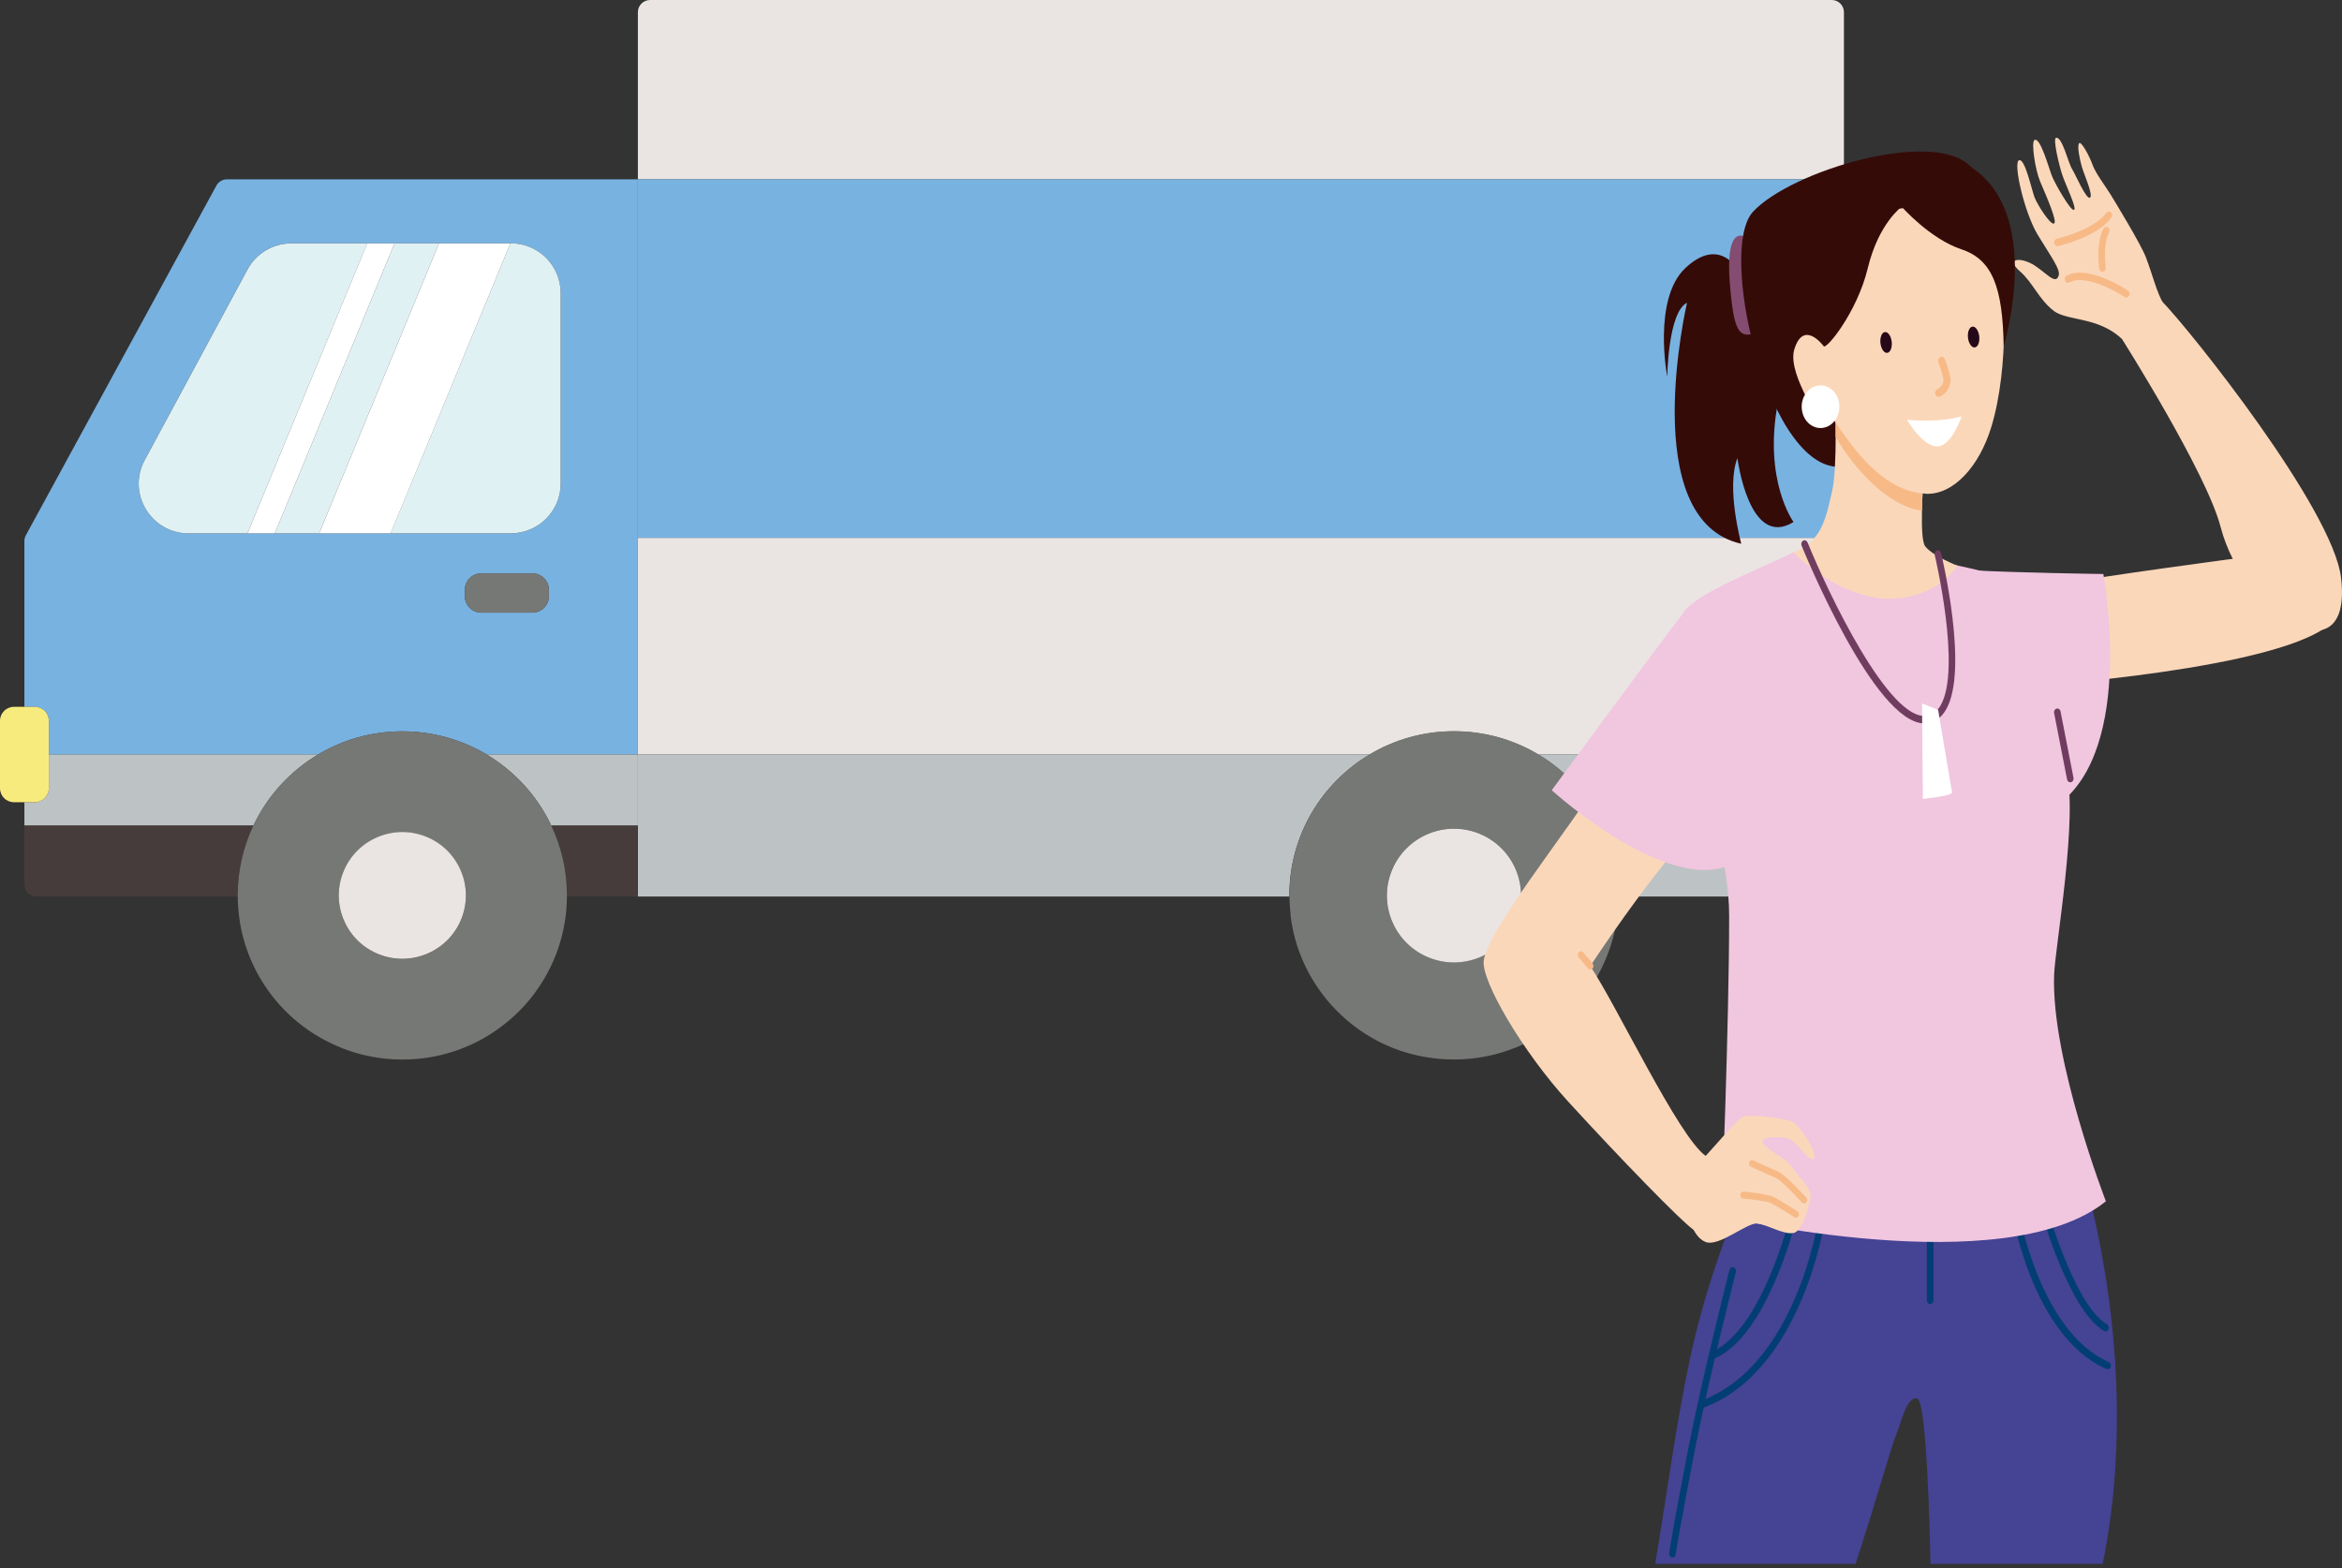 <svg width="221" height="148" viewBox="0 0 221 148" fill="none" xmlns="http://www.w3.org/2000/svg">
<rect x="0" y="0" width="221" height="148" fill="#333333" stroke="none"/>
<g clip-path="url(#clip0_114_360)">
<path d="M172.849 0H61.344C60.713 0 60.198 0.509 60.193 1.143V16.924H174V1.134C173.991 0.505 173.481 0 172.849 0Z" fill="#EAE5E3"/>
<path d="M174 16.924H60.193V33.847V50.771H174V33.847V16.924Z" fill="#78B2E1"/>
<path d="M145.153 71.209H174V50.766H60.193V71.209H129.236C131.565 69.82 134.283 69.021 137.195 69.021C140.106 69.021 142.824 69.82 145.153 71.209Z" fill="#EAE5E3"/>
<path d="M129.236 71.209H60.193V84.613H121.667C121.667 84.577 121.667 84.546 121.667 84.51C121.667 78.856 124.704 73.911 129.24 71.209H129.236Z" fill="#BDC3C4"/>
<path d="M172.867 84.617C173.489 84.608 173.991 84.104 174 83.483V71.209H145.153C149.69 73.916 152.726 78.856 152.726 84.51C152.726 84.546 152.726 84.577 152.726 84.613H172.871L172.867 84.617Z" fill="#BDC3C4"/>
<path d="M30.007 71.209C32.336 69.82 35.054 69.021 37.965 69.021C40.877 69.021 43.595 69.82 45.924 71.209H60.193V16.924H21.417C21 16.924 20.62 17.151 20.418 17.518L2.441 50.516C2.351 50.681 2.302 50.869 2.302 51.056V66.711H3.283C4.013 66.711 4.604 67.301 4.604 68.029V71.214H30.007V71.209ZM51.796 56.269C51.796 57.126 51.101 57.819 50.242 57.819H45.418C44.558 57.819 43.864 57.126 43.864 56.269V55.661C43.864 54.804 44.558 54.111 45.418 54.111H50.242C51.101 54.111 51.796 54.804 51.796 55.661V56.269ZM13.651 43.419L23.352 25.432C24.171 23.914 25.766 22.962 27.494 22.962H48.199C50.797 22.962 52.906 25.061 52.906 27.657V45.643C52.906 48.234 50.801 50.337 48.199 50.337H17.794C14.233 50.337 11.962 46.55 13.651 43.423V43.419Z" fill="#78B2E1"/>
<path d="M41.423 22.967H37.231L25.931 50.337H30.119L41.423 22.967Z" fill="#E0F1F4"/>
<path d="M23.352 50.337L34.656 22.967H27.499C25.766 22.967 24.176 23.913 23.356 25.436L13.655 43.423C11.967 46.55 14.238 50.337 17.798 50.337H23.352Z" fill="#E0F1F4"/>
<path d="M52.906 45.643V27.656C52.906 25.066 50.801 22.962 48.199 22.962H48.163L36.859 50.333H48.199C50.797 50.333 52.906 48.233 52.906 45.639V45.643Z" fill="#E0F1F4"/>
<path d="M34.651 22.967L23.352 50.337H25.931L37.231 22.967H34.651Z" fill="white"/>
<path d="M41.423 22.967L30.119 50.337H36.864L48.163 22.967H41.423Z" fill="white"/>
<path d="M60.193 77.913V71.209H45.924C48.566 72.786 50.698 75.117 52.02 77.913H60.193Z" fill="#BDC3C4"/>
<path d="M30.007 71.209H4.604V74.394C4.604 75.122 4.013 75.711 3.283 75.711H2.302V77.913H23.912C25.233 75.122 27.364 72.786 30.007 71.209Z" fill="#BDC3C4"/>
<path d="M60.193 84.618V77.913H52.02C52.965 79.914 53.498 82.152 53.498 84.51C53.498 84.546 53.498 84.582 53.498 84.613H60.197L60.193 84.618Z" fill="#463C3B"/>
<path d="M2.302 77.913V83.474C2.302 84.099 2.813 84.609 3.435 84.618H22.433C22.433 84.582 22.433 84.55 22.433 84.515C22.433 82.156 22.966 79.919 23.912 77.918H2.302V77.913Z" fill="#463C3B"/>
<path d="M50.241 54.111H45.418C44.56 54.111 43.864 54.805 43.864 55.661V56.269C43.864 57.125 44.56 57.819 45.418 57.819H50.241C51.1 57.819 51.795 57.125 51.795 56.269V55.661C51.795 54.805 51.1 54.111 50.241 54.111Z" fill="#767875"/>
<path d="M2.302 75.711H3.283C4.013 75.711 4.604 75.122 4.604 74.394V68.024C4.604 67.296 4.013 66.707 3.283 66.707H1.321C0.591 66.707 0 67.296 0 68.024V74.394C0 75.122 0.591 75.711 1.321 75.711H2.302Z" fill="#F8EB7D"/>
<path d="M121.774 86.355C121.779 86.409 121.788 86.467 121.797 86.52C121.824 86.717 121.851 86.909 121.882 87.101C121.891 87.154 121.9 87.204 121.909 87.257C121.945 87.454 121.98 87.646 122.025 87.838C122.034 87.887 122.048 87.932 122.057 87.981C122.101 88.177 122.151 88.369 122.2 88.561C122.209 88.602 122.222 88.642 122.236 88.682C122.29 88.879 122.348 89.075 122.41 89.272C122.419 89.303 122.433 89.334 122.442 89.365C122.509 89.566 122.576 89.767 122.652 89.964C122.661 89.982 122.666 90 122.675 90.017C123.261 91.554 124.085 92.974 125.107 94.234C125.124 94.256 125.138 94.274 125.156 94.296C125.272 94.439 125.398 94.582 125.519 94.721C125.554 94.761 125.59 94.805 125.631 94.85C125.743 94.975 125.863 95.1 125.98 95.221C126.029 95.275 126.078 95.328 126.132 95.377C126.244 95.489 126.361 95.601 126.477 95.712C126.535 95.77 126.598 95.828 126.656 95.886C126.768 95.989 126.885 96.092 126.997 96.19C127.064 96.248 127.131 96.311 127.203 96.369C127.315 96.463 127.431 96.556 127.543 96.646C127.619 96.704 127.695 96.766 127.771 96.824C127.883 96.909 128 96.994 128.116 97.079C128.197 97.137 128.277 97.195 128.363 97.253C128.479 97.334 128.595 97.409 128.712 97.485C128.797 97.543 128.887 97.597 128.976 97.655C129.093 97.727 129.209 97.798 129.33 97.87C129.424 97.923 129.514 97.977 129.608 98.03C129.724 98.097 129.845 98.16 129.966 98.227C130.064 98.276 130.158 98.325 130.257 98.374C130.378 98.432 130.499 98.495 130.62 98.548C130.718 98.593 130.821 98.642 130.924 98.687C131.045 98.74 131.171 98.794 131.296 98.843C131.399 98.888 131.507 98.928 131.61 98.968C131.735 99.017 131.86 99.062 131.986 99.107C132.093 99.147 132.201 99.178 132.308 99.214C132.434 99.254 132.564 99.299 132.689 99.335C132.801 99.366 132.908 99.397 133.02 99.428C133.15 99.464 133.28 99.5 133.41 99.531C133.522 99.558 133.634 99.585 133.75 99.607C133.88 99.638 134.015 99.669 134.144 99.692C134.256 99.714 134.373 99.732 134.489 99.754C134.624 99.777 134.758 99.803 134.892 99.821C135.004 99.839 135.121 99.853 135.233 99.866C135.372 99.884 135.51 99.902 135.649 99.915C135.761 99.924 135.869 99.933 135.981 99.942C136.129 99.955 136.272 99.969 136.42 99.973C136.505 99.973 136.59 99.973 136.675 99.978C136.845 99.982 137.015 99.991 137.19 99.991C137.365 99.991 137.539 99.982 137.714 99.978C137.795 99.978 137.88 99.978 137.96 99.973C138.108 99.964 138.256 99.951 138.408 99.942C138.516 99.933 138.628 99.929 138.735 99.915C138.878 99.902 139.017 99.884 139.156 99.866C139.268 99.853 139.385 99.839 139.496 99.821C139.631 99.799 139.765 99.777 139.904 99.754C140.02 99.732 140.132 99.714 140.249 99.692C140.379 99.665 140.513 99.634 140.643 99.607C140.759 99.58 140.871 99.558 140.988 99.527C141.118 99.495 141.243 99.46 141.369 99.424C141.481 99.393 141.597 99.361 141.709 99.326C141.834 99.29 141.96 99.245 142.081 99.205C142.193 99.169 142.305 99.134 142.417 99.093C142.537 99.049 142.658 99.004 142.779 98.959C142.891 98.919 142.999 98.874 143.111 98.83C143.227 98.781 143.348 98.732 143.465 98.678C143.572 98.629 143.68 98.584 143.787 98.531C143.903 98.477 144.015 98.419 144.132 98.365C144.239 98.312 144.342 98.258 144.445 98.204C144.557 98.147 144.669 98.084 144.781 98.021C144.884 97.963 144.987 97.905 145.086 97.847C145.193 97.785 145.305 97.718 145.413 97.651C145.511 97.588 145.61 97.526 145.708 97.463C145.816 97.392 145.919 97.325 146.026 97.253C146.12 97.186 146.214 97.119 146.309 97.052C146.412 96.976 146.515 96.905 146.618 96.824C146.707 96.753 146.797 96.681 146.891 96.61C146.989 96.53 147.092 96.449 147.191 96.369C147.276 96.297 147.361 96.221 147.446 96.145C147.545 96.061 147.643 95.976 147.737 95.886C147.818 95.811 147.898 95.735 147.979 95.659C148.073 95.569 148.172 95.475 148.261 95.382C148.337 95.306 148.409 95.225 148.485 95.15C148.579 95.051 148.673 94.953 148.763 94.855C148.83 94.779 148.897 94.703 148.964 94.622C149.058 94.515 149.148 94.412 149.238 94.301C149.296 94.229 149.35 94.158 149.408 94.086C149.502 93.966 149.596 93.85 149.69 93.729C149.73 93.675 149.766 93.622 149.802 93.568C150.295 92.885 150.738 92.166 151.114 91.406C151.136 91.362 151.159 91.317 151.181 91.273C151.257 91.116 151.329 90.955 151.401 90.795C151.428 90.732 151.459 90.67 151.486 90.603C151.553 90.451 151.611 90.294 151.674 90.138C151.701 90.067 151.732 89.995 151.759 89.919C151.817 89.767 151.867 89.611 151.92 89.459C151.947 89.379 151.974 89.303 152.001 89.222C152.05 89.071 152.095 88.914 152.14 88.758C152.162 88.673 152.189 88.593 152.211 88.508C152.252 88.352 152.292 88.195 152.328 88.039C152.35 87.954 152.368 87.865 152.386 87.78C152.422 87.623 152.449 87.467 152.48 87.306C152.498 87.217 152.511 87.128 152.529 87.038C152.556 86.882 152.579 86.721 152.601 86.56C152.614 86.471 152.623 86.377 152.637 86.288C152.655 86.127 152.673 85.966 152.686 85.806C152.722 85.408 152.74 85.002 152.744 84.595C152.744 84.559 152.744 84.528 152.744 84.492C152.744 78.838 149.708 73.894 145.171 71.191C142.842 69.802 140.123 69.003 137.212 69.003C134.301 69.003 131.583 69.802 129.254 71.191C124.717 73.898 121.68 78.838 121.68 84.492C121.68 84.528 121.68 84.559 121.68 84.595C121.68 84.984 121.703 85.368 121.734 85.748C121.752 85.944 121.77 86.141 121.792 86.333L121.774 86.355ZM137.194 78.199C140.692 78.199 143.523 81.026 143.523 84.51C143.523 87.994 140.688 90.821 137.194 90.821C133.701 90.821 130.866 87.994 130.866 84.51C130.866 81.026 133.701 78.199 137.194 78.199Z" fill="#767875"/>
<path d="M143.057 86.915C144.383 83.69 142.837 80.003 139.603 78.681C136.37 77.358 132.673 78.9 131.347 82.125C130.021 85.35 131.567 89.036 134.801 90.359C138.034 91.681 141.731 90.139 143.057 86.915Z" fill="#EAE5E3"/>
<path d="M22.546 86.341C22.555 86.404 22.564 86.471 22.568 86.534C22.59 86.721 22.617 86.904 22.649 87.092C22.657 87.154 22.671 87.213 22.68 87.275C22.711 87.463 22.747 87.646 22.787 87.829C22.801 87.887 22.814 87.941 22.828 87.999C22.872 88.186 22.917 88.369 22.967 88.552C22.98 88.602 22.998 88.655 23.011 88.704C23.065 88.892 23.119 89.079 23.177 89.263C23.191 89.307 23.208 89.347 23.222 89.392C23.285 89.584 23.352 89.772 23.419 89.959C23.432 89.991 23.446 90.022 23.455 90.053C23.531 90.25 23.607 90.446 23.692 90.638C23.697 90.652 23.701 90.661 23.71 90.674C24.265 91.947 24.986 93.131 25.846 94.198C25.873 94.234 25.9 94.269 25.927 94.301C26.039 94.435 26.151 94.564 26.267 94.698C26.312 94.752 26.357 94.805 26.402 94.855C26.509 94.975 26.621 95.087 26.729 95.203C26.787 95.261 26.841 95.324 26.899 95.382C27.006 95.489 27.114 95.592 27.226 95.699C27.293 95.761 27.356 95.828 27.427 95.886C27.535 95.985 27.642 96.078 27.754 96.177C27.83 96.239 27.902 96.306 27.978 96.369C28.086 96.458 28.198 96.547 28.305 96.632C28.386 96.695 28.466 96.762 28.547 96.82C28.654 96.905 28.766 96.985 28.878 97.066C28.963 97.128 29.049 97.191 29.138 97.249C29.25 97.325 29.362 97.4 29.474 97.472C29.564 97.53 29.658 97.593 29.752 97.646C29.864 97.718 29.98 97.785 30.092 97.852C30.186 97.91 30.285 97.963 30.383 98.017C30.5 98.079 30.612 98.142 30.733 98.204C30.831 98.258 30.934 98.307 31.037 98.361C31.154 98.419 31.27 98.477 31.391 98.531C31.494 98.58 31.601 98.624 31.704 98.674C31.825 98.727 31.942 98.776 32.063 98.83C32.17 98.874 32.278 98.915 32.385 98.959C32.506 99.004 32.627 99.053 32.752 99.098C32.864 99.138 32.976 99.174 33.084 99.209C33.209 99.25 33.33 99.29 33.456 99.33C33.568 99.366 33.684 99.397 33.796 99.428C33.921 99.464 34.047 99.5 34.177 99.531C34.293 99.558 34.41 99.585 34.526 99.611C34.656 99.643 34.786 99.669 34.916 99.696C35.032 99.719 35.148 99.737 35.265 99.759C35.399 99.781 35.529 99.808 35.663 99.826C35.78 99.844 35.896 99.857 36.013 99.871C36.152 99.888 36.286 99.906 36.425 99.92C36.537 99.928 36.649 99.938 36.765 99.946C36.909 99.955 37.052 99.969 37.195 99.978C37.28 99.978 37.37 99.978 37.459 99.982C37.63 99.987 37.795 99.996 37.965 99.996C38.136 99.996 38.319 99.987 38.494 99.982C38.575 99.982 38.655 99.982 38.731 99.978C38.884 99.969 39.032 99.955 39.184 99.946C39.291 99.938 39.394 99.933 39.502 99.924C39.645 99.911 39.788 99.888 39.932 99.871C40.044 99.857 40.151 99.844 40.263 99.83C40.402 99.808 40.541 99.786 40.675 99.759C40.787 99.741 40.899 99.723 41.011 99.701C41.145 99.674 41.28 99.643 41.414 99.611C41.526 99.585 41.638 99.562 41.75 99.535C41.88 99.504 42.01 99.464 42.14 99.428C42.252 99.397 42.359 99.366 42.471 99.335C42.601 99.294 42.726 99.254 42.852 99.214C42.959 99.178 43.071 99.142 43.179 99.102C43.304 99.058 43.429 99.008 43.55 98.964C43.658 98.924 43.765 98.883 43.868 98.839C43.989 98.79 44.11 98.736 44.231 98.682C44.334 98.638 44.442 98.589 44.545 98.544C44.666 98.49 44.782 98.432 44.898 98.374C45.002 98.325 45.1 98.272 45.203 98.218C45.319 98.155 45.436 98.093 45.548 98.03C45.646 97.977 45.745 97.919 45.843 97.861C45.956 97.794 46.067 97.727 46.179 97.655C46.273 97.597 46.367 97.534 46.462 97.476C46.574 97.405 46.681 97.334 46.788 97.258C46.878 97.195 46.968 97.132 47.057 97.066C47.165 96.99 47.272 96.909 47.38 96.829C47.465 96.762 47.55 96.695 47.635 96.628C47.738 96.543 47.845 96.458 47.949 96.373C48.029 96.306 48.11 96.235 48.19 96.168C48.293 96.078 48.396 95.989 48.499 95.895C48.575 95.828 48.647 95.757 48.723 95.685C48.826 95.587 48.925 95.493 49.023 95.391C49.09 95.324 49.158 95.252 49.225 95.181C49.323 95.073 49.426 94.971 49.525 94.864C49.583 94.797 49.641 94.73 49.7 94.663C49.803 94.546 49.901 94.43 50 94.31C50.044 94.252 50.089 94.194 50.134 94.14C50.242 94.006 50.344 93.872 50.447 93.738C50.47 93.711 50.488 93.68 50.506 93.653C51.039 92.93 51.505 92.157 51.908 91.348C51.916 91.331 51.925 91.313 51.934 91.295C52.02 91.121 52.1 90.947 52.176 90.768C52.199 90.723 52.217 90.674 52.239 90.629C52.311 90.464 52.378 90.294 52.445 90.125C52.467 90.067 52.494 90.008 52.517 89.946C52.579 89.781 52.633 89.615 52.691 89.45C52.714 89.383 52.736 89.316 52.758 89.249C52.812 89.084 52.857 88.919 52.906 88.753C52.929 88.682 52.947 88.611 52.969 88.535C53.014 88.369 53.054 88.204 53.09 88.039C53.108 87.963 53.126 87.887 53.144 87.811C53.179 87.646 53.211 87.481 53.242 87.311C53.256 87.23 53.274 87.15 53.287 87.07C53.314 86.904 53.341 86.735 53.363 86.565C53.372 86.484 53.386 86.4 53.395 86.319C53.412 86.15 53.43 85.98 53.444 85.81C53.475 85.417 53.498 85.019 53.498 84.613C53.498 84.577 53.498 84.546 53.498 84.51C53.498 82.152 52.965 79.914 52.02 77.913C50.698 75.122 48.566 72.786 45.924 71.209C43.595 69.82 40.877 69.02 37.965 69.02C35.054 69.02 32.336 69.82 30.007 71.209C27.365 72.786 25.233 75.117 23.912 77.913C22.967 79.914 22.434 82.152 22.434 84.51C22.434 84.546 22.434 84.582 22.434 84.613C22.434 85.006 22.456 85.395 22.487 85.779C22.501 85.966 22.519 86.154 22.541 86.337L22.546 86.341ZM37.965 78.534C41.275 78.534 43.962 81.21 43.962 84.515C43.962 87.82 41.28 90.495 37.965 90.495C34.651 90.495 31.969 87.82 31.969 84.515C31.969 81.21 34.651 78.534 37.965 78.534Z" fill="#767875"/>
<path d="M43.55 86.684C44.757 83.608 43.235 80.139 40.151 78.935C37.066 77.732 33.588 79.25 32.381 82.326C31.174 85.401 32.696 88.871 35.78 90.074C38.864 91.278 42.343 89.76 43.55 86.684Z" fill="#EAE5E3"/>
</g>
<path d="M163.867 25.297C163.867 25.297 162.154 22.37 159.039 25.297C155.923 28.223 157.326 35.568 157.326 35.568C157.326 35.568 157.403 29.452 159.194 28.574C159.194 28.574 154.391 49.103 164.313 51.319C164.313 51.319 162.859 45.986 163.951 43.235C163.951 43.235 165.03 51.868 169.245 49.264C169.245 49.264 166.369 45.357 167.771 37.983C169.174 30.608 163.873 25.304 163.873 25.304L163.867 25.297Z" fill="#350B08"/>
<path d="M165.334 22.809C165.334 22.809 162.678 19.971 163.247 26.906C163.79 33.505 164.636 31.771 169.239 29.789C173.841 27.806 165.334 22.809 165.334 22.809Z" fill="#844C70"/>
<path d="M188.882 26.182C190.511 23.022 188.636 18.566 185.96 15.728C182.522 12.084 168.974 16.108 165.406 20C161.837 23.899 167.467 47.018 174.946 43.74C182.425 40.463 188.882 26.182 188.882 26.182Z" fill="#350B08"/>
<path d="M199.612 138.511C199.418 141.576 199.024 144.612 198.423 147.59H182.173C182.108 144.605 181.811 132.241 180.919 132C179.917 131.707 179.368 134.421 178.87 135.555C178.521 136.36 176.976 141.869 175.101 147.59H156.188C157.287 141.137 158.108 134.619 159.472 128.232C160.842 121.831 163.001 115.868 165.58 109.986C166.951 106.855 168.373 103.753 169.833 100.673C170.06 100.197 180.757 103.863 181.824 104.177C186.148 105.443 190.472 106.716 194.797 107.981C196.27 108.413 196.354 109.847 196.742 111.296C199.063 119.958 200.194 129.359 199.606 138.511H199.612Z" fill="#444394"/>
<path d="M175.909 113.476C170.279 113.476 166.815 112.473 166.763 112.459C166.627 112.422 166.55 112.261 166.582 112.108C166.614 111.954 166.756 111.866 166.892 111.903C166.97 111.925 174.655 114.141 185.792 111.903C185.935 111.874 186.057 111.976 186.083 112.137C186.109 112.291 186.019 112.437 185.883 112.466C182.114 113.227 178.74 113.476 175.909 113.476Z" fill="#23233A"/>
<path d="M161.598 128.276C161.469 128.276 161.353 128.188 161.308 128.042C161.249 127.859 161.333 127.654 161.495 127.588C166.239 125.649 168.89 114.902 168.915 114.793C168.961 114.602 169.135 114.493 169.297 114.544C169.465 114.595 169.562 114.793 169.517 114.975C169.407 115.429 166.75 126.176 161.708 128.247C161.676 128.261 161.637 128.268 161.605 128.268L161.598 128.276Z" fill="#023E73"/>
<path d="M160.545 132.922C160.416 132.922 160.293 132.826 160.247 132.673C160.196 132.49 160.286 132.285 160.448 132.227C169.426 128.993 171.527 115.393 171.546 115.254C171.572 115.063 171.734 114.924 171.902 114.961C172.07 114.99 172.186 115.173 172.16 115.363C172.141 115.502 169.976 129.527 160.635 132.892C160.603 132.907 160.571 132.907 160.538 132.907L160.545 132.922Z" fill="#023E73"/>
<path d="M182.134 123.067C181.959 123.067 181.824 122.906 181.824 122.716V113.029C181.824 112.832 181.966 112.678 182.134 112.678C182.302 112.678 182.444 112.839 182.444 113.029V122.716C182.444 122.913 182.302 123.067 182.134 123.067Z" fill="#023E73"/>
<path d="M198.675 125.642C198.63 125.642 198.578 125.627 198.533 125.606C195.055 123.564 192.321 113.432 192.211 113C192.159 112.817 192.256 112.62 192.418 112.561C192.586 112.503 192.754 112.612 192.806 112.795C192.832 112.898 195.579 123.074 198.817 124.984C198.972 125.071 199.03 125.284 198.953 125.459C198.895 125.584 198.791 125.649 198.675 125.649V125.642Z" fill="#023E73"/>
<path d="M198.882 129.227C198.843 129.227 198.804 129.219 198.772 129.205C191.636 126.066 189.761 114.039 189.684 113.527C189.658 113.337 189.768 113.154 189.942 113.117C190.11 113.095 190.272 113.212 190.304 113.41C190.324 113.527 192.192 125.562 198.998 128.546C199.16 128.62 199.237 128.824 199.179 129C199.134 129.139 199.011 129.227 198.888 129.227H198.882Z" fill="#023E73"/>
<path d="M211.512 52.629C211.512 52.629 197.563 54.48 195.139 55.029C192.722 55.577 193.019 64.635 193.019 64.635C193.019 64.635 219.547 62.747 220.755 57.604C222.113 51.846 211.512 52.629 211.512 52.629Z" fill="#FBD7BA"/>
<path d="M169.239 52.117C166.194 53.653 159.763 56.068 158.767 57.94C155.587 63.947 163.169 76.172 163.169 86.465C163.169 96.759 162.439 114.785 162.439 114.785C162.439 114.785 189.167 121.092 198.72 113.373C198.72 113.373 193.549 100.036 193.833 92.011C193.924 89.392 196.16 76.881 194.952 72.587C193.737 68.3 190.453 56.741 189.845 55.541C189.238 54.341 187.292 53.931 184.707 53.368C182.121 52.805 169.245 52.117 169.245 52.117H169.239Z" fill="#F1C6DF"/>
<path d="M184.7 53.368C183.485 55.424 179.755 57.377 175.702 56.112C171.662 54.861 169.239 52.117 169.239 52.117C171.966 51.195 172.367 48.562 172.878 46.396C173.143 45.255 173.22 43.06 173.22 41.238C173.233 39.607 173.181 38.275 173.181 38.275L181.668 43.082C181.668 43.082 181.533 44.553 181.436 46.279C181.397 46.908 181.378 47.567 181.365 48.203C181.326 49.783 181.391 51.195 181.668 51.554C182.373 52.476 184.7 53.383 184.7 53.383V53.368Z" fill="#FBD7BA"/>
<path d="M181.669 43.075C181.669 43.075 181.533 44.545 181.436 46.272C181.397 46.901 181.378 47.559 181.365 48.196C177.991 47.757 174.817 43.982 173.214 41.238C173.227 39.607 173.175 38.275 173.175 38.275L181.662 43.082L181.669 43.075Z" fill="#F7BA87"/>
<path d="M181.727 46.593C176.084 46.33 172.768 38.304 172.231 38.824C172.231 38.824 171.494 39.855 170.215 37.017C169.878 36.271 168.915 34.295 169.316 32.978C170.195 30.111 172.063 32.642 172.063 32.642C172.063 32.642 172.005 30.037 172.005 29.569C171.999 24.858 173.666 21.931 175.23 20.958C177.247 19.7 180.679 19.451 182.069 19.51C184.196 19.59 187.428 20.322 188.371 23.453C189.257 26.379 189.638 34.61 187.906 40.302C186.781 43.996 184.344 46.725 181.72 46.601L181.727 46.593Z" fill="#FBD7BA"/>
<path d="M185.708 31.896C185.779 32.437 186.07 32.84 186.361 32.788C186.652 32.744 186.833 32.262 186.768 31.72C186.697 31.179 186.406 30.776 186.116 30.828C185.825 30.872 185.644 31.354 185.708 31.896Z" fill="#260918"/>
<path d="M177.448 32.408C177.519 32.949 177.81 33.352 178.101 33.3C178.391 33.257 178.572 32.774 178.508 32.232C178.437 31.691 178.146 31.289 177.855 31.34C177.564 31.384 177.383 31.867 177.448 32.408Z" fill="#260918"/>
<path d="M170.034 38.67C170.169 39.768 171.074 40.536 172.044 40.375C173.013 40.221 173.692 39.197 173.55 38.1C173.414 37.002 172.509 36.234 171.54 36.395C170.57 36.549 169.891 37.573 170.034 38.67Z" fill="white"/>
<path d="M182.942 37.456C182.806 37.456 182.677 37.361 182.625 37.207C182.561 37.01 182.651 36.797 182.826 36.724C182.851 36.71 183.356 36.483 183.394 35.876C183.407 35.663 183.162 34.844 182.916 34.208C182.845 34.017 182.916 33.791 183.091 33.71C183.259 33.63 183.459 33.71 183.53 33.908C183.659 34.259 184.092 35.429 184.06 35.927C183.989 37.032 183.097 37.419 183.058 37.434C183.019 37.449 182.981 37.456 182.942 37.456Z" fill="#F7BA87"/>
<path d="M220.91 54.517C220.141 48.071 206.806 31.296 203.949 28.37C201.092 25.443 200.291 32.079 200.291 32.079C200.291 32.079 208.209 44.596 209.541 49.717C211.79 58.372 222.061 64.137 220.91 54.524V54.517Z" fill="#FBD7BA"/>
<path d="M200.827 32.635C198.494 29.752 195.204 30.418 193.788 29.328C192.373 28.231 191.855 26.694 190.601 25.597C189.251 24.412 190.563 24.273 191.72 24.895C192.987 25.582 193.995 27.031 194.273 25.97C194.422 25.414 193.581 24.28 192.295 22.173C191.015 20.066 189.949 15.354 190.517 15.128C191.086 14.901 191.707 17.908 191.991 18.632C192.276 19.349 193.458 21.222 193.82 21.098C194.176 20.973 193.174 18.669 192.528 17.162C192.043 16.02 191.662 13.445 191.972 13.226C192.528 12.831 193.387 16.064 193.665 16.701C193.937 17.337 195.333 19.846 195.695 19.81C196.057 19.773 194.9 17.403 194.609 16.518C194.312 15.633 193.698 13.087 194.014 13.006C194.59 12.86 195.171 15.377 195.514 15.925C195.857 16.474 196.865 18.859 197.214 18.654C197.563 18.449 196.658 16.467 196.451 15.742C196.244 15.018 195.992 13.796 196.186 13.526C196.38 13.255 197.175 14.747 197.46 15.552C197.744 16.357 198.739 17.659 199.166 18.361C199.593 19.064 202.049 23.08 202.514 24.331C203.232 26.248 203.471 27.514 204.26 28.882C205.048 30.257 200.808 32.664 200.808 32.664L200.827 32.635Z" fill="#FBD7BA"/>
<path d="M200.646 28.077C200.595 28.077 200.536 28.062 200.491 28.026C199.509 27.382 196.665 25.867 195.288 26.657C195.133 26.745 194.945 26.68 194.868 26.504C194.79 26.328 194.848 26.116 195.003 26.028C196.962 24.902 200.646 27.316 200.801 27.418C200.95 27.514 201.002 27.733 200.911 27.901C200.853 28.011 200.75 28.077 200.64 28.077H200.646Z" fill="#F7BA87"/>
<path d="M198.397 25.655C198.248 25.655 198.119 25.531 198.093 25.363C198.08 25.267 197.751 22.992 198.487 21.58C198.578 21.412 198.765 21.354 198.914 21.456C199.063 21.558 199.108 21.77 199.024 21.939C198.403 23.131 198.707 25.224 198.707 25.238C198.733 25.428 198.623 25.611 198.455 25.648C198.436 25.648 198.423 25.648 198.403 25.648L198.397 25.655Z" fill="#F7BA87"/>
<path d="M194.144 23.234C193.995 23.234 193.866 23.117 193.84 22.948C193.808 22.758 193.917 22.575 194.085 22.531C194.118 22.524 197.544 21.734 198.759 20.088C198.869 19.934 199.063 19.919 199.198 20.044C199.328 20.168 199.347 20.388 199.237 20.541C197.88 22.378 194.357 23.19 194.202 23.219C194.182 23.219 194.163 23.219 194.144 23.219V23.234Z" fill="#F7BA87"/>
<path d="M179.949 39.614C179.949 39.614 182.91 39.943 185.107 39.285C185.107 39.285 184.164 42.145 182.78 42.131C181.397 42.116 179.949 39.614 179.949 39.614Z" fill="white"/>
<path d="M186.303 53.829C190.298 54.056 198.481 54.173 198.481 54.173C198.481 54.173 201.571 70.663 194.144 75.982L186.303 53.829Z" fill="#F1C6DF"/>
<path d="M195.359 73.831C195.217 73.831 195.087 73.721 195.055 73.553L193.833 67.29C193.795 67.1 193.905 66.91 194.073 66.873C194.241 66.829 194.409 66.954 194.441 67.144L195.663 73.406C195.702 73.597 195.592 73.787 195.424 73.823C195.398 73.823 195.378 73.831 195.359 73.831Z" fill="#703D60"/>
<path d="M181.591 68.27C176.879 68.27 170.286 52.183 170.001 51.488C169.93 51.312 170.001 51.1 170.156 51.02C170.312 50.939 170.499 51.02 170.57 51.195C172.503 55.95 178.301 68.146 181.837 67.546C182.373 67.459 182.793 67.137 183.123 66.573C185.114 63.12 182.593 52.483 182.567 52.38C182.522 52.19 182.619 52 182.787 51.949C182.948 51.898 183.123 52.007 183.168 52.197C183.278 52.644 185.786 63.245 183.64 66.961C183.22 67.693 182.638 68.124 181.927 68.249C181.817 68.27 181.707 68.278 181.591 68.278V68.27Z" fill="#703D60"/>
<path d="M181.371 66.39L181.449 75.396C181.449 75.396 184.28 75.118 184.209 74.774C184.131 74.431 182.89 66.99 182.89 66.99L181.371 66.39Z" fill="white"/>
<path d="M157.81 146.99C157.81 146.99 157.772 146.99 157.759 146.99C157.591 146.953 157.474 146.771 157.507 146.58C157.507 146.551 157.946 143.749 159.297 136.792C160.655 129.827 163.175 119.943 163.201 119.841C163.247 119.658 163.421 119.541 163.589 119.599C163.757 119.65 163.848 119.848 163.802 120.038C163.777 120.133 161.262 130.002 159.911 136.938C158.56 143.881 158.127 146.668 158.121 146.697C158.095 146.866 157.966 146.99 157.817 146.99H157.81Z" fill="#023E73"/>
<path d="M151.812 72.397C147.359 79.215 140.481 87.665 140.016 90.621C139.718 92.515 143.706 99.29 147.96 103.943C152.853 109.298 158.69 115.305 159.788 116.043C160.894 116.782 163.357 110.754 160.952 109.086C158.399 107.308 152.51 94.791 150.06 91.177C150.06 91.177 155.587 82.778 159.194 79.032C163.486 74.577 155.361 66.961 151.806 72.397H151.812Z" fill="#FBD7BA"/>
<path d="M158.774 111.178C159.685 110.842 163.673 105.772 164.449 105.413C165.218 105.048 168.618 105.618 169.168 105.874C169.71 106.13 171.546 108.728 171.178 109.32C170.809 109.913 169.523 107.572 168.676 107.425C167.83 107.279 166.53 107.228 166.323 107.689C166.117 108.15 168.566 109.371 168.928 109.927C169.29 110.476 170.945 112.232 170.861 112.868C170.777 113.512 170.137 116.19 169.245 116.365C168.353 116.541 166.879 115.641 165.89 115.473C164.901 115.305 162.206 117.733 160.933 117.207C158.871 116.351 158.787 111.171 158.787 111.171L158.774 111.178Z" fill="#FBD7BA"/>
<path d="M170.227 113.578C170.156 113.578 170.079 113.549 170.027 113.483C169.31 112.686 168.01 111.347 167.551 111.157C166.866 110.879 165.283 110.14 165.218 110.11C165.069 110.045 165.005 109.854 165.063 109.686C165.121 109.518 165.289 109.437 165.438 109.51C165.457 109.51 167.073 110.279 167.752 110.549C168.476 110.842 170.24 112.803 170.441 113.022C170.551 113.147 170.557 113.351 170.441 113.483C170.383 113.549 170.311 113.578 170.24 113.578H170.227Z" fill="#F7BA87"/>
<path d="M169.471 114.924C169.426 114.924 169.374 114.91 169.329 114.88C169.31 114.873 167.603 113.776 167.08 113.534C166.666 113.344 165.056 113.161 164.475 113.11C164.32 113.095 164.197 112.942 164.21 112.759C164.223 112.583 164.358 112.444 164.52 112.459C164.746 112.481 166.724 112.664 167.299 112.934C167.855 113.19 169.542 114.273 169.613 114.317C169.749 114.405 169.801 114.602 169.723 114.756C169.672 114.858 169.575 114.924 169.471 114.924Z" fill="#F7BA87"/>
<path d="M150.067 91.506C149.989 91.506 149.912 91.469 149.853 91.403L148.961 90.343C148.852 90.211 148.852 89.999 148.974 89.867C149.091 89.736 149.278 89.743 149.395 89.874L150.287 90.935C150.396 91.067 150.396 91.279 150.274 91.411C150.215 91.469 150.144 91.506 150.067 91.506Z" fill="#F7BA87"/>
<path d="M158.767 57.948C155.238 62.557 146.428 74.577 146.428 74.577C146.428 74.577 159.381 86.407 164.998 80.408C170.622 74.409 163.195 52.176 158.767 57.955V57.948Z" fill="#F1C6DF"/>
<path d="M172.07 32.649C172.218 33.176 175.237 29.525 176.252 25.304C177.267 21.083 179.451 19.51 179.451 19.51C179.451 19.51 182.114 22.546 185.101 23.534C188.087 24.521 188.973 27.272 189.076 32.642C189.076 32.642 193.038 19.854 185.618 15.53C178.197 11.206 168.431 19.963 172.063 32.649H172.07Z" fill="#350B08"/>
<defs>
<clipPath id="clip0_114_360">
<rect width="174" height="100" fill="white"/>
</clipPath>
</defs>
</svg>
